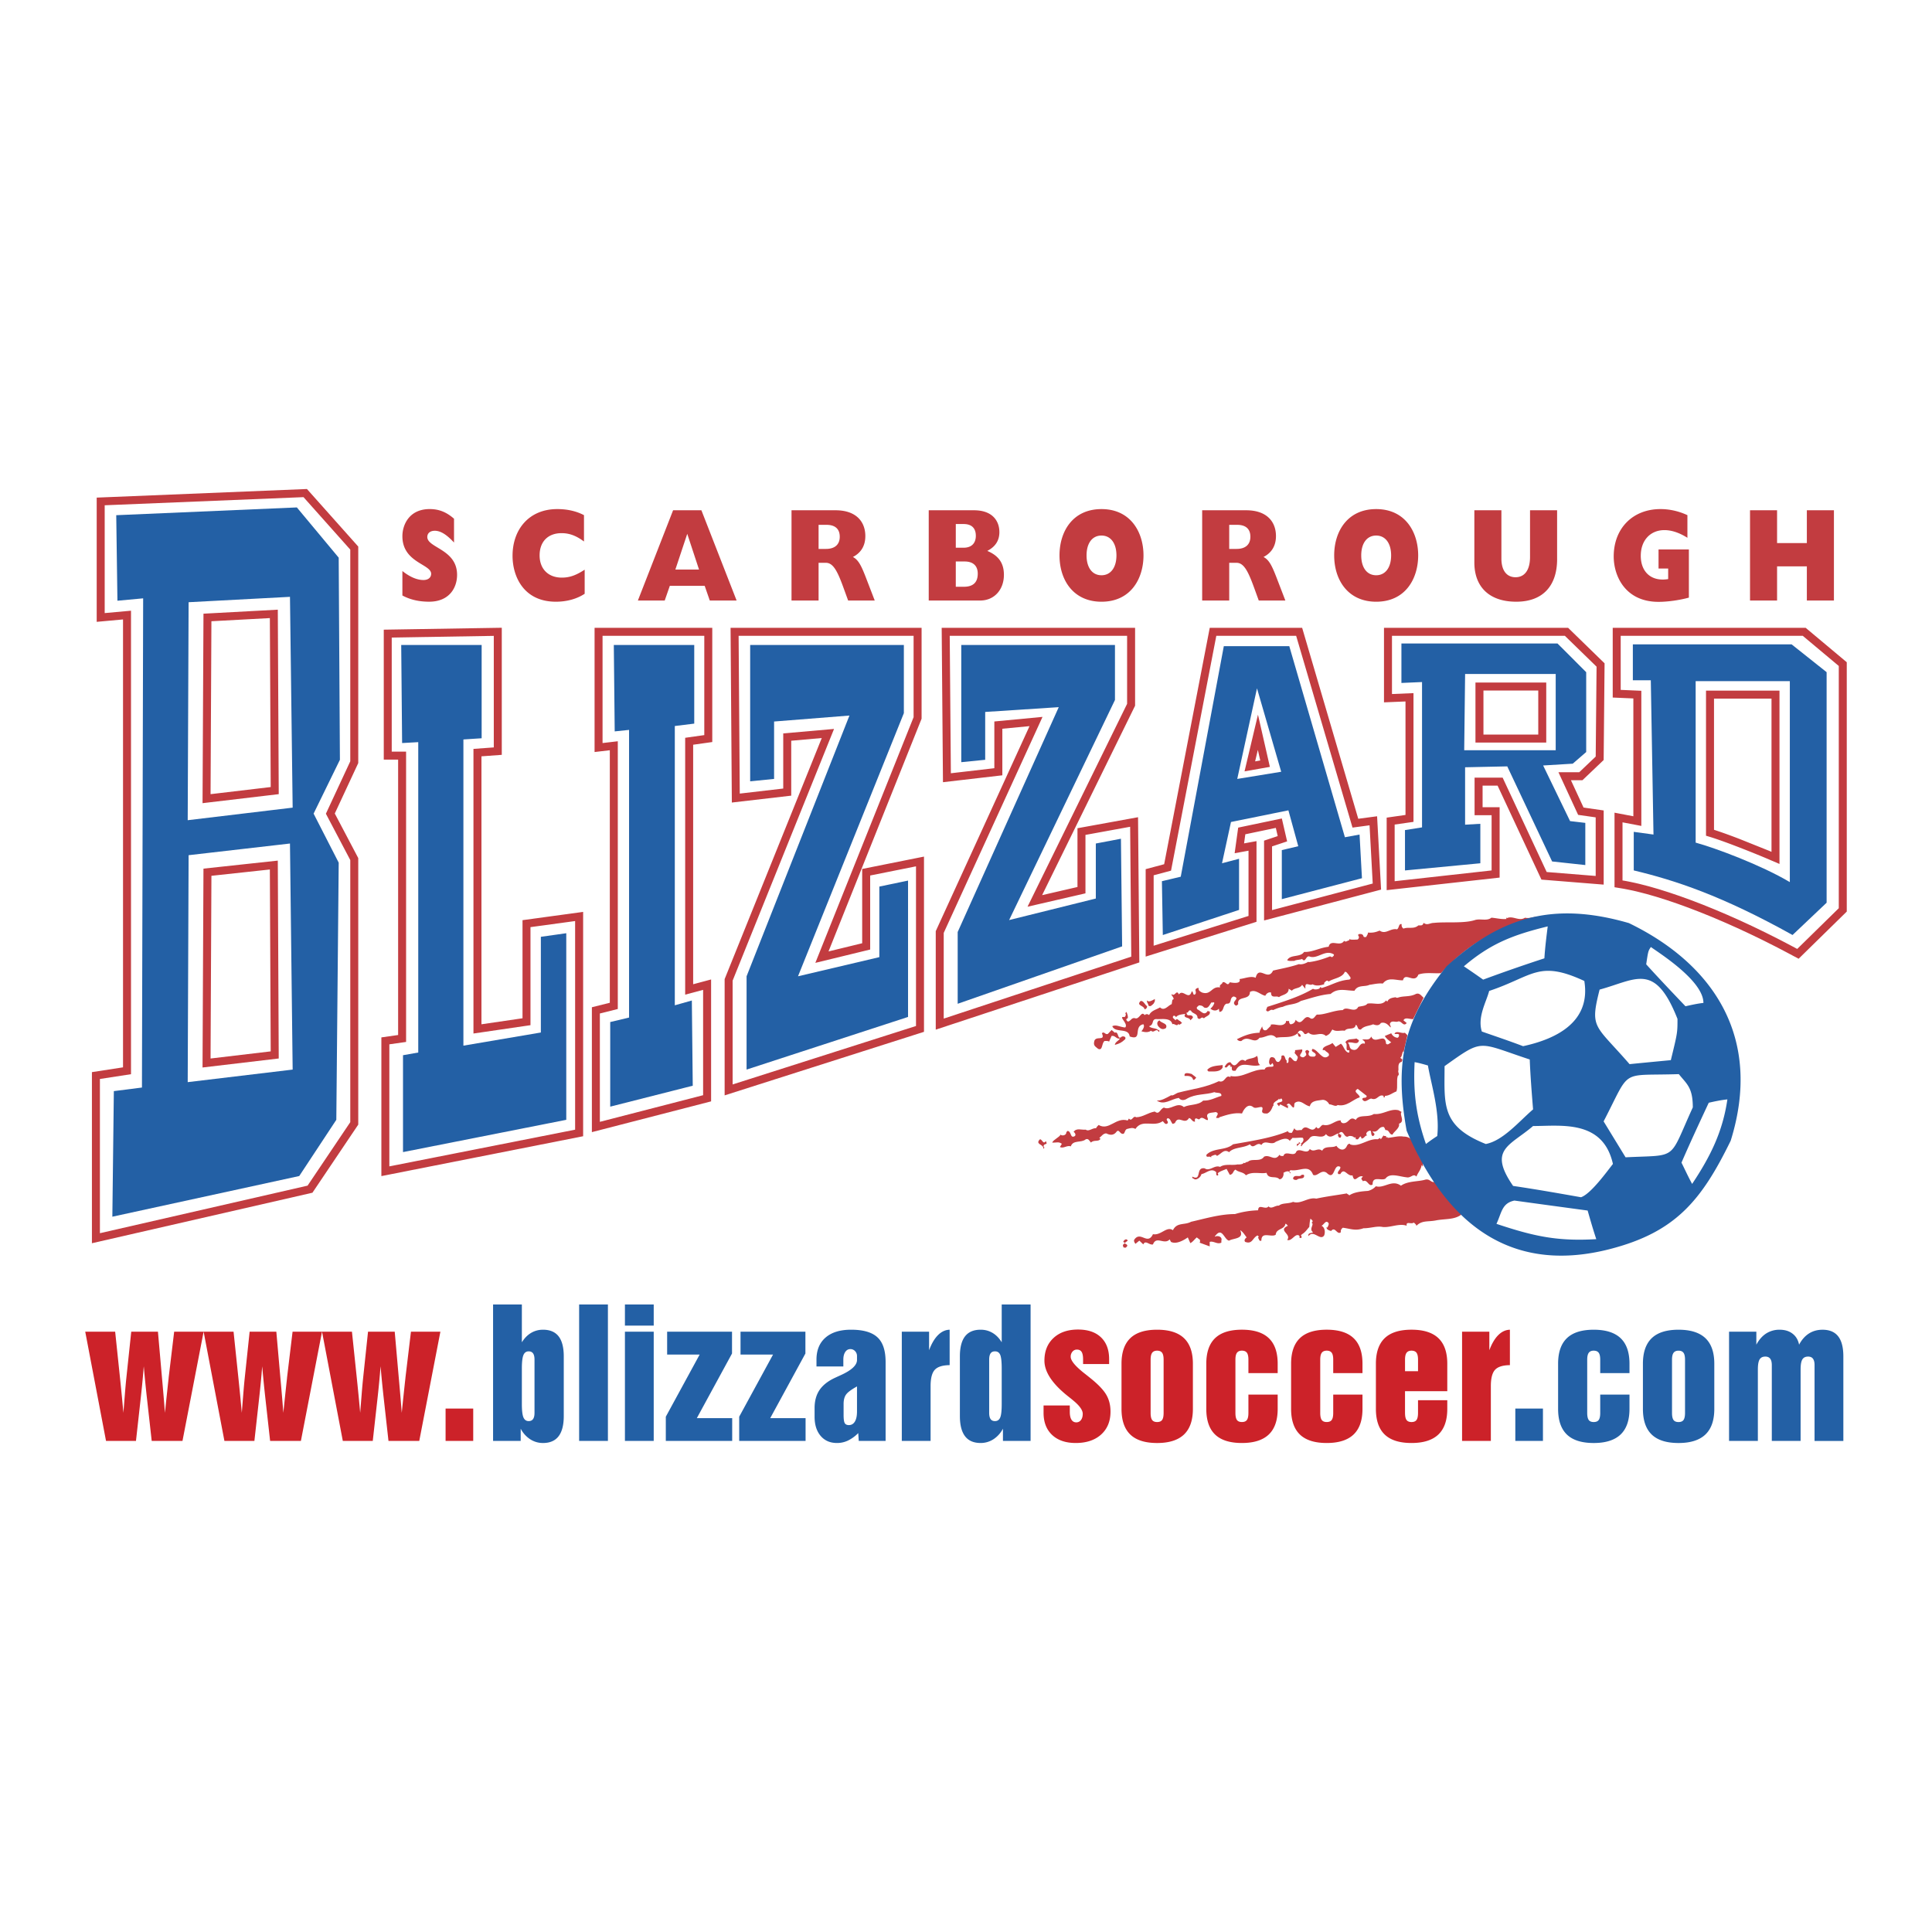 <svg xmlns="http://www.w3.org/2000/svg" width="2500" height="2500" viewBox="0 0 192.756 192.756"><g fill-rule="evenodd" clip-rule="evenodd"><path fill="#fff" d="M0 0h192.756v192.756H0V0z"/><path d="M11.598 51.401l18.019-.775 4.176 5.012.12 20.167-2.625 5.37 2.505 4.893-.238 25.656-3.699 5.608-18.646 4.058.149-12.53 2.804-.357.12-48.807-2.566.238-.119-8.533zm7.13 30.43l10.471-1.253-.268-21.032-10.113.537-.09 21.748zm0 26.134l10.471-1.253-.268-22.554-10.113 1.164-.09 22.643zM40.029 64.349h8.025v9.308l-1.82.119v30.549l7.727-1.312v-9.547l2.536-.358v18.616l-16.289 3.221v-9.666l1.521-.268V74.044l-1.61.09-.09-9.785zM69.116 108.322l-8.234 2.089v-8.442l1.88-.448V72.822l-1.432.149-.09-8.622h8.025v7.846l-1.939.239v27.864l1.7-.478.09 8.502zM74.844 77.953V64.349h15.334v6.802L79.617 97.404l8.115-1.91v-7.04l2.864-.597v13.604l-16.11 5.251v-9.308L84.749 71.39l-7.518.596v5.728l-2.387.239zM95.906 76.043V64.349h15.334v5.489l-10.56 21.957 8.65-2.148v-5.489l2.506-.477.119 10.739-16.407 5.728v-7.16l10.083-22.434-7.338.478v4.773l-2.387.238zM115.924 87.917l1.879-.447 4.297-23.001h6.533l5.549 19.063 1.461-.268.24 4.356-7.996 2.088v-4.893l1.641-.388-.984-3.58-5.729 1.164-.895 4.117 1.701-.447v5.101l-7.607 2.506-.09-5.371zm7.517-10.203l4.385-.716-2.416-8.323-1.969 9.039zM141.879 68.048l-2.059.09V64.2h15.572l2.863 2.864v7.966l-1.342 1.163-2.953.179 2.686 5.549 1.521.179v4.207l-3.312-.358-4.475-9.487-4.207.09v5.728l1.521-.089v3.938l-7.518.716v-4.027l1.701-.269V68.048h.002zm4.205 6.802h9.129v-7.607h-9.039l-.09 7.607zM164.701 67.869h-1.791v-3.58h15.842l3.49 2.774v23.001l-3.4 3.222c-7.07-3.938-11.725-5.46-15.842-6.444v-3.848l1.969.269-.268-15.394zm13.871 20.138V67.959h-9.396v16.109c1.969.537 6.533 2.238 9.396 3.939z" fill="#2360a5"/><path d="M153.881 91.613c-3.902.537-7.322 2.417-10.113 5.478-.682.054-1.576-.107-2.256.143-.377.967-1.324-.304-1.539.573-.717.018-1.469-.376-2.006.322-.482-.054-.984.089-1.342.125-.43.232-1.146-.036-1.486.591-.859 0-1.646-.322-2.381.322-1.055.09-1.932.412-2.971.698-.59.394-1.164.286-1.809.59-.285.036-.643.18-.967.322-.303-.161-.482.358-.697 0l.125-.322c1.557-.5 3.258-1.02 4.564-1.808.107.09.359.09.592 0 .16-.089.088-.286.25-.071 1.002-.269 1.629-.752 2.773-.842.305-.143-.018-.34-.07-.501-.125-.089-.18-.304-.377-.269-.25.609-1.162.645-1.611.967-.178-.215-.303 0-.447.125v.144c-.34.107-.77.215-1.162 0-.287.197-.699-.286-.717.251v.196l-.322-.394c-.215.394-.787.286-1.02.591l-.322-.197c.018.591-.68.591-.967.842-.268-.197-.805.179-.787-.466-.27-.071-.484.126-.574.322-.5-.089-.984-.698-1.539-.376.02.878-1.324.341-1.164 1.218-.088.071-.143.179-.268.125-.537-.394.555-.681-.18-.895-.482.125-.125.77-.715.716-.412.161-.232.806-.717.823l-.053-.322c-.232.269-.592.215-.842 0 .16-.125.322-.34.395-.573-.037-.035-.072-.071-.145-.071l-.053.071c0 .161.018-.071-.072-.071-.215.232-.322.716-.77.52-.125-.162-.305-.215-.52-.197-.053.107-.322.161-.125.394.412.197.68.698 1.039.126.018.089.125.071.178.071.125.411-.375.465-.572.698-.322-.27-.34.268-.645-.054.018-.448-.52-.395-.645-.716-.285-.126-.215.232-.447.196.035.52.447.054.645.448-.072.179-.125.179-.268.322-.055-.358-.789-.161-.502-.646-.25.054-.734.054-.912.323-.072-.055-.145-.18-.252-.126-.09.036-.07.126-.07.197l.268.251c.125-.287.305.053.447.07l.197.197-.268.18c-.037-.019-.055-.072-.127-.054-.125.25-.41-.126-.572 0-.16-.716-1.127-.466-1.611-.52-.5.018-.178.573-.715.716.232.251.697.161.895.376.072-.018.107.036.143.071 0 .055-.035.09-.07.126-.252-.466-.467.179-.771-.126-.32.215-.662.144-.965.055.178-.18.357-.52.195-.698-1.037.214-.035 1.683-1.359 1.217-.107-.913-1.432-.305-1.736-1.021.375-.196.77.09 1.289.125.357-.375-.787-1.163-.072-1.037.107-.072.143-.197.125-.323l-.053-.054.125-.143c.053.161.18.394.125.645-.053 0-.09.036-.125.071-.055.107.072.179.125.251.34-.036.357-.447.77-.322.395.107.609-.788.914-.322.143-.126.303-.126.447 0 .232-.466.715-.537 1.092-.77.43.411.787-.18 1.162-.322l.072-.447h.055c.178-.126-.055-.251-.055-.395h-.072v-.179c.305.358.484-.52.717.054.412-.591 1.002.662 1.289-.322.197.071.09.52.375.269.125-.286-.195-.43.197-.591h.125c-.088.251.197.376.322.447.914.305.949-.662 1.809-.501-.125-.305.215-.286.25-.52.34-.106.465.483.717 0 .322.072 1.162.18.967-.321.537-.054 1.127-.34 1.611-.126.32-1.307 1.217.394 1.734-.716.824-.197 1.684-.34 2.578-.645.34.072.699-.09.967-.25v.054c.752-.09 1.396-.287 2.131-.573.09-.018.143.107.25.054.072-.072.18-.144.143-.25-.877-.555-1.629.519-2.451.197-.357-.09-.377.698-.717.25-.16.089-.68.089-.77.197-.16-.018-.52.054-.717-.071.305-.608 1.309-.25 1.684-.824.824.037 1.521-.411 2.451-.519.197-.824 1.146.071 1.541-.591.178.179.34-.036.518-.054v-.125c.145.107.574.054.771.054.125.018.285-.25.125-.376v-.143c.125-.054.465-.09.52.196.053.125.178.054.268.072.055-.143.18-.268.18-.448.43.036.75-.018 1.162-.197.609.429 1.074-.269 1.736-.125.232-.143.145-.591.467-.519a.422.422 0 0 0 .178.447c.502-.197 1.021.089 1.486-.322.34 0 .412.036.52-.25.393.286.607 0 1.037 0 1.164-.125 2.936.072 4.045-.269.537-.197 1.236.125 1.684-.25.59.054 1.002.179 1.539.125h-.053v-.122h.053v.054c.572-.305 1.217.34 1.809-.054.696.143 1.073-.305 1.735.053zM142.031 99.543l-1.039 2.13c-.322.036-.805-.232-.967.126l.322.268c-.34.43-.52-.286-.895-.143-.197.09-.627-.161-.77.196-.055.161.125.233.053.394-.215-.25-.537-.59-.967-.447-.195.305-.5.233-.77.126-.393.179-.895.143-1.217.519-.393.071-.268-.394-.52-.465-.088.59-.805.196-1.092.59-.41-.071-.84.144-1.234-.125-.268.376-.197.43-.645.645-.572-.501-1.145.179-1.736-.322-.125.018-.215.179-.375.125-.037.054-.27-.536-.592-.268l-.125.143c.18.09.305.161.322.376-.25.09-.25-.09-.322-.322-.627.537-1.414.304-2.129.447-.557-.572-1.021 0-1.666 0-.537.716-1.109-.322-1.809.322a.426.426 0 0 1-.447-.179c.771-.376 1.344-.608 2.256-.645 0-.251.197-.43.25-.645.055.215.107.502.449.376l.447-.447-.055-.071c.377-.18 1.182.322 1.539-.251v-.126h.322a.33.33 0 0 0 .127.323c.303-.019.465-.197.518-.448.717.788.787-.698 1.486-.143.322.161.465-.287.645-.376.77.035 1.664-.43 2.578-.448.357-.465 1.199.358 1.539-.322.305-.089.732-.071.912-.321.627-.126 1.414.269 1.861-.322l.127.125c.143-.357.518-.394.84-.447.035.071.125.054.197.054.555-.215 1.199-.054 1.809-.376.361-.146.541.177.773.374z" fill="#c23c40"/><path d="M115.217 99.668c.018.322 0 .215-.125.466-.145.125-.322.376-.52.179.018-.179-.197-.286-.125-.501.16.232.555-.019.77-.144zM114.447 100.384c0 .197-.09.269-.25.322-.055-.411-.877-.358-.395-.841.305-.036.43.411.645.519zM116.326 102.568c-.232.16-.465.125-.645-.055-.268-.214-.322-.572 0-.715.145.287.878.287.645.77zM111.225 103.033c.43-.197.215.842.717.376.16-.036.43.018.322.269-.359.34-.574.447-1.039.572.055-.322.359-.375.52-.644-.357.107-.465-.322-.842-.251l-.25.572c-.125-.107-.305-.053-.447-.071-.322.232-.162 1.003-.645.788-.27-.232-.484-.305-.395-.717.107-.68 1.164.036.77-.841.234-.232.322.179.592.071l.375-.394.322.27zM140.42 103.284l-.395 1.736c.018-.054-.018-.09-.053-.126-.09.215-.09.537-.27.645.197.161.27.125.145.395-.395.089-.322.5-.322.822-.107.251.178.412-.072.592-.143.536.018 1.056-.125 1.539-.395.143-.717.447-1.164.447v.143h-.125v-.143c-.52-.215-.609.519-1.234.269-.27.018-.645.537-.896.054.072-.251.43 0 .449-.322l-.896-.698c-.572.305.215.52.197.841-.68.215-1.289.967-2.201.771-.215.215-.537-.071-.842-.071-.107-.233-.357-.448-.645-.448-.482.09-1.145.036-1.289.645-.518-.071-.859-.681-1.414-.394-.232.107-.07.376-.197.52-.215.018-.41-.681-.697-.251.035.071.125.054.197.054-.125.054-.055.179-.072.269l-.77-.394-.125.196-.197-.251c.072-.215.77-.089.447-.519-.088-.036-.125.071-.197.125.02-.071-.035-.089-.053-.125-.072.232-.717.304-.52.77l-.072-.071c-.105.305-.25.645-.572.787-.215 0-.555.036-.52-.269.252-.77-.59-.071-.895-.376-.537-.411-.949.251-1.109.645-.77-.107-1.486.126-2.256.376-.018.126-.197.054-.322.071-.018-.179.395-.482-.053-.59-.305.09-.932 0-.842.465.035.09.072.18.072.322-.215.107-.555-.465-.842-.071-.16.054-.232-.126-.395-.071-.107.071-.053.214-.053.321-.305 0-.322-.304-.59-.376-.449.771-1.074-.375-1.416.52-.088-.018-.143.107-.25.054-.143-.197-.25-.645-.52-.519-.178.16.234.321 0 .519-.232.107-.303-.161-.447-.251-.912.645-2.021-.268-2.721.77-.285-.16-.52-.071-.822 0-.322.09-.162.663-.592.448-.143-.09-.268-.394-.447-.197-.25.358-.59.43-1.037.197-.305-.019-.484.286-.699.447.035.036.053.09.125.071-.197.376-.645.072-.967.395-.125-.144-.25-.447-.518-.322-.43.375-1.271.035-1.486.697-.412-.125-.717.251-1.092.072l.197-.322c-.322-.251-.574-.09-.967-.125.143-.305.68-.502.842-.788.125.144.59.09.572-.251l.125-.125c.412.054.232.788.717.52.195-.144-.09-.466-.127-.395.27-.465.807-.196 1.219-.25.303.232.645-.18 1.037-.144.035-.125.162-.215.25-.322 1.039.609 1.719-.806 2.9-.447l.125-.196c.305.375.412-.358.717-.126.697-.018 1.145-.447 1.861-.572.465.376.502-.251.912-.394.645.321 1.326-.627 1.988-.055.625-.304 1.414-.143 1.932-.645.699.036 1.219-.304 1.809-.465.055-.412-.465-.251-.697-.376-.877.286-1.844.144-2.721.645-.287.196-.627.215-.824-.071-.805.125-1.449.77-2.201.268.465.019.912-.25 1.414-.519l-.055-.071c.162.232.52-.126.77-.197 1.434-.376 2.668-.483 4.064-1.146.645.232.645-.734 1.162-.394v-.125c1.254.25 2.148-.717 3.402-.646.197-.572 1.199.054.787-.644l-.197.196c-.215-.143-.143-.465-.07-.644.088-.215.34-.144.447-.072.143.125.143.483.465.395.18-.18.268-.305.25-.592.412-.232.322.412.52.448.018.089-.053.215.053.269.287-.072-.018-.466.27-.591.232.071.34.483.645.394.053-.144.178-.269.125-.447l-.322-.394c.107-.036.055-.18.072-.251l.697-.071c.143.322-.52.608 0 .77.18.071.27-.09.395-.179.107-.215-.252-.395.053-.52.125-.054.18.054.27.125-.037.09-.09.197-.072.322.107.251.377.197.592.197l.125-.125c.053-.34-.592-.305-.322-.645.59.089.984 1.253 1.609.697.162-.286-.268-.375-.393-.572h-.197c-.053-.43.717-.465.967-.716l.322.394.52-.322c.303.215.34.788.77.896.125-.036.053-.18.07-.251-.518.144-.07-.591-.393-.77.197-.43.734-.269 1.109-.394.072.089.18.089.25.196-.107.447-.518.197-.84.197-.072.018-.215-.054-.252.054.215.179.072.501.377.645.752.286.662-.771 1.289-.573.088-.197-.125-.34-.252-.394.232-.125.699.161.896-.322.375.877 1.395-.466 1.484.716.197.197.359-.09.52-.125-.232-.197-.502-.376-.645-.645l.645-.269c.107.251.375.447.645.447.107-.071.143-.179.125-.322-.107-.107-.305-.035-.447-.054.143-.411.717 0 1.037-.125l.252.25z" fill="#c23c40"/><path d="M137.395 104.125c-.053.376-.412.376-.59.573h-.18c-.162-.412.215-.502.447-.698a.333.333 0 0 1 .323.125zM125.725 106.255c-.932.305-1.898-.537-2.453.573-.18 0-.357.054-.375-.197v-.197h-.197c.035-.018.07-.053.07-.125-.285-.196-.303.394-.59.125.107-.16.268-.482.59-.447.627.932.77-.662 1.469-.125.215-.305.842-.197 1.164-.52.195.269-.02.663.322.913zM121.982 106.506c-.268.501-.984.376-1.414.394l-.125-.144c.34-.465 1.199-.429 1.539-.501v.251zM119.352 107.544c-.125.054-.16.251-.322.179-.09-.429-.572-.375-.842-.375-.09-.448.52-.233.717-.197.142.143.322.214.447.393zM136.805 108.887c-.359.286-.609-.269-.896-.447.232-.107.412.321.717.25l.179.197zM123.861 108.689c0 .645-.877.269-1.234.591-.107-.071-.035-.215-.053-.322.375-.179.822-.466 1.287-.269zM133.135 109.012c.287.357.555-.501.715.071l-.447.394c-.088-.357-.625-.465-.842-.268v.071h-.195c-.018-.125 0-.466.25-.52.142.001.464-.017.519.252zM126.691 108.833c.16.304-.234.322-.449.376-.107-.072-.447.035-.322-.251.215.054.449-.232.771-.125zM139.848 110.945c-.287.215.393.948-.27 1.163.107.447-.52.788-.645 1.092-.375 0-.285-.483-.697-.447-.072-.107-.072-.233-.197-.322-.555-.019-.502.591-1.092.447.018.161.305.215.125.395-.035.035-.072.089-.125.071-.287-.179.035-.734-.465-.466-.162.107-.252.322-.055.395-.287.018-.287.304-.59.321-.107-.537-.27.18-.447.072h-.127c0-.072.02-.161-.07-.197-.055-.018-.09.036-.125.054.107-.144-.467-.269-.574-.125-.447.125-.43-.788-.912-.322.072.054.107.161.197.125.018-.161.125.466-.197.269-.107-.179-.143-.25 0-.394-.43.054-.824.645-1.289.071-.412.591-1.182-.107-1.611.376-.25.358-.68.501-.822.841-.215-.054.143-.215-.145-.322l-.322.322v-.25c.072 0 .162.018.197-.072v-.125l.197.197c.18-.144.357-.376.197-.591-.287-.054-.609.036-1.039 0-.07.126-.232.197-.25.322-.305-.483-1.002-.09-1.414.071-.447.412-1.074-.268-1.432.322-.467-.394-.752.501-1.146-.071-.645.394-1.611.269-2.076.787-.5-.357-.752.144-1.217.376-.107-.232-.357-.035-.52 0-.072.036-.053.125-.053.197-.072-.305-.537.09-.467-.322.734-.716 1.898-.394 2.65-1.038 1.682-.305 3.938-.626 5.549-1.343l-.072.054c.072.161.232.144.395.144l.25-.466c.143.358.465.144.717.197.52-.788.947.466 1.467-.322.287.447.43-.251.717-.197.697.161 1.164-.483 1.736-.447-.055.144.107.251.197.269.625.071.662-.787 1.287-.322.322-.591 1.199-.197 1.809-.591.932.09 1.611-.572 2.453-.376l.323.178z" fill="#c23c40"/><path d="M138.289 113.344v.125h.197l-.07.054c.428 0 1.09-.232 1.609-.125 1.307-.036 1.146 1.683 1.881 2.452h.053v.519h-.053c.018-.071-.037-.106-.072-.125-.072.483-.34.698-.52 1.146-.305-.357-.537.161-.967.072-.734-.072-1.682-.483-2.111.125-.412.269-1.307-.322-1.289.59-.412.287-.502-.572-.967-.321-.053-.126-.18-.18-.143-.322l.143-.144c-.502-.232-.824.787-1.039-.125-.535.125-.822-.842-1.217-.125h-.197c-.195-.251.252-.412.197-.717-.715-.411-.5 1.45-1.359.591-.555-.394-.932.43-1.361.197-.412-1.11-1.324-.305-2.254-.466l-.127.144c.037.018.072.071.127.054.018.071-.02.107-.055.125-.055-.34-.447-.179-.645-.054.055.215-.072.627-.395.645-.357-.411-1.109.054-1.287-.645-.627.126-1.434-.179-2.059.251-.27-.358-.734-.286-1.039-.573-.268.126-.197.466-.572.52l-.322-.591c-.305.144-.645.215-.895.447.07.036.053.144.053.197-.268.089-.16-.269-.197-.322-.5-.466-.984.125-1.467.197a.756.756 0 0 1-.52.519c-.16.054-.268-.089-.395-.125v-.144c.984.501.287-.984 1.236-.823.5.34.984-.376 1.539-.144.465-.34 1.252-.125 1.736-.25.16.018.717 0 .59-.251.055.305.27-.054.447 0 .359-.394 1.236.054 1.611-.519.592-.269 1.057.537 1.539-.197.09.161.252.125.395.125.197-.626 1.092.18 1.289-.447.357-.412 1.057.376 1.342-.251.43.412.787-.196 1.236.18.25-.555 1.055-.233 1.414-.502.16.269.59.556.895.251.18-.143.16-.465.465-.447v.054c.895.34 1.809-.608 2.756-.501l.27-.144c-.018.071.035.107.053.144l.27-.394c.036.105.181.051.251.07zM104.334 113.845c-.055-.071.125.144.072.269-.145.054-.342.09-.27.322l.072.054-.127.143c.127-.483-.877-.429-.32-.966.216-.001.341.571.573.178z" fill="#c23c40"/><path d="M140.992 116.69v.197c-.305-.251-.375.179-.697.054.018-.286.43-.501.645-.573l.052.322zM130.109 117.264c.055.447-.52.215-.717.447-.16.036-.41-.018-.375-.179.16-.412.645-.019.842-.322.071.018.196-.054.25.054zM143.193 117.908l2.453 2.577c-.322.305.322.376.125.716-.715.52-1.629.376-2.578.573-.715.125-1.217 0-1.734.394l-.145.125c-.053-.179-.125-.179-.25-.321-.27.214-.807-.18-.717.321-.734-.268-1.629.197-2.381.126-.625-.126-1.182.125-1.932.125-.807.286-1.254.054-2.059-.054-.145.107-.234.251-.197.447-.377.322-.572-.626-.967-.125-.197-.036-.52-.161-.447-.394l.07.071c.037-.144.162-.269.125-.447-.285-.394-.465.161-.715.25.34.161.395.645.268.967-.393.591-1.072-.627-1.557.071-.107-.357.305-.269.447-.394-.465-.322.215-.823-.178-.966.053.018.088-.036.125-.072.053-.161-.125-.196-.197-.322-.09.269-.09.556-.125.842-.197.196-.377.519-.717.716l-.125.125c.107.054.055.179.072.251h-.197c-.018-.072.035-.197-.072-.251-.393-.215-.715.627-1.164.447.467-.608-.984-.931.072-1.414-.09-.071-.143-.196-.25-.196-.09.608-.912.447-.967 1.092-.447.304-1.432-.376-1.432.591-.232.089-.215-.144-.322-.269-.018-.054.035-.09.07-.126l-.125-.125c-.518.232-.5.913-1.234.645-.143-.144-.018-.34.143-.447-.195-.251-.393-.591-.645-.716.412.895-.662.77-1.109 1.038-.482-.09-.68-1.36-1.342-.52-.035.036-.09.071-.072.125.27-.143.77-.018.645.395v.197c-.412.215-.77-.197-1.164-.072v.447l-1.02-.375c.107-.055.035-.18.055-.27l-.324-.25c-.25.215-.393.447-.643.572l-.252-.572c-.482.34-1.182.698-1.682.447l-.125-.251c-.537.591-1.326-.394-1.666.502-.357.106-.752-.483-.967 0l-.393-.376-.395.322c-.035-.072-.178-.233-.125-.395.627-.966 1.324.592 1.879-.572.789.161 1.379-.842 1.988-.394.41-.823 1.162-.483 1.807-.842 1.432-.322 2.9-.77 4.387-.77a8.886 8.886 0 0 1 2.309-.376c.018-.716.734.018 1.037-.394.287.322.645-.107 1.039-.071.322-.287.912-.162 1.414-.376.77.269 1.504-.502 2.309-.322 1.074-.233 2.023-.341 3.043-.52.072.09.18.09.25.197.484-.34 1.289-.412 1.863-.447.303-.072.607-.251.787-.466.822.251 1.611-.716 2.506-.054.68-.483 1.684-.394 2.381-.591.539-.157.575.344 1.039.201zM112.514 123.779l-.322.25c.09.09.197.09.27.197.035.107-.072.179-.145.251-.09 0-.268.018-.25-.126-.18-.269.395-.25 0-.447.052-.178.322-.393.447-.125zM40.146 56.97c.746.594 1.457.898 2.102.898.497 0 .768-.264.768-.621 0-.977-2.869-1.109-2.869-3.75 0-1.136.678-2.707 2.722-2.707.915 0 1.661.29 2.429.963v2.377c-.746-.806-1.345-1.175-1.921-1.175-.451 0-.745.238-.745.621 0 1.096 2.971 1.215 2.971 3.776 0 1.293-.779 2.68-2.79 2.68-.994 0-1.887-.198-2.666-.62V56.97h-.001zM58.332 59.241c-.802.528-1.807.792-2.869.792-3.219 0-4.326-2.521-4.326-4.581 0-2.627 1.638-4.661 4.461-4.661 1.017 0 1.921.211 2.666.607v2.627c-.779-.581-1.457-.832-2.236-.832-1.355 0-2.191.845-2.191 2.218 0 1.347.858 2.218 2.214 2.218.779 0 1.412-.225 2.282-.792v2.404h-.001zM67.155 50.91h2.824l3.513 9.004h-2.677l-.508-1.465h-3.479l-.509 1.465h-2.677l3.513-9.004zm2.587 5.915l-1.175-3.565-1.186 3.565h2.361zM78.97 50.91h4.394c2.079 0 2.971 1.162 2.971 2.575 0 .951-.417 1.664-1.242 2.086.553.277.847.898 1.265 1.967l.915 2.376h-2.654l-.485-1.333c-.565-1.545-.994-2.429-1.729-2.429h-.735v3.763h-2.7V50.91zm3.434 3.856c.87 0 1.378-.423 1.378-1.215s-.475-1.188-1.322-1.188h-.79v2.403h.734zM92.66 50.91h4.508c1.92 0 2.541 1.136 2.541 2.179 0 .845-.406 1.465-1.209 1.875 1.141.476 1.66 1.228 1.66 2.39 0 1.465-.949 2.561-2.371 2.561H92.66V50.91zm3.479 3.736c.88 0 1.22-.541 1.22-1.188 0-.687-.34-1.175-1.22-1.175h-.779v2.363h.779zm.034 3.895c.903 0 1.378-.422 1.378-1.307 0-.752-.43-1.214-1.31-1.214h-.881v2.521h.813zM109.896 50.792c2.902 0 4.191 2.297 4.191 4.621 0 2.297-1.254 4.621-4.191 4.621-2.777 0-4.189-2.125-4.189-4.621 0-2.391 1.32-4.621 4.189-4.621zm0 6.601c.916 0 1.492-.766 1.492-1.98 0-1.215-.576-1.981-1.492-1.981-.926 0-1.49.766-1.49 1.981 0 1.214.565 1.98 1.49 1.98zM119.939 50.91h4.393c2.078 0 2.971 1.162 2.971 2.575 0 .951-.418 1.664-1.242 2.086.555.277.848.898 1.266 1.967l.914 2.376h-2.654l-.484-1.333c-.566-1.545-.994-2.429-1.729-2.429h-.734v3.763h-2.699V50.91h-.002zm3.434 3.856c.869 0 1.377-.423 1.377-1.215s-.475-1.188-1.32-1.188h-.791v2.403h.734zM137.303 50.792c2.902 0 4.189 2.297 4.189 4.621 0 2.297-1.254 4.621-4.189 4.621-2.779 0-4.191-2.125-4.191-4.621-.001-2.391 1.322-4.621 4.191-4.621zm0 6.601c.914 0 1.49-.766 1.49-1.98 0-1.215-.576-1.981-1.49-1.981-.926 0-1.492.766-1.492 1.981 0 1.214.566 1.98 1.492 1.98zM155.354 55.782c0 2.641-1.402 4.251-4.078 4.251-2.678 0-4.18-1.465-4.18-3.921V50.91h2.699v4.806c0 1.268.576 1.875 1.412 1.875.824 0 1.445-.607 1.445-2.033V50.91h2.701v4.872h.001zM168.5 59.624c-.902.251-2.1.423-3.027.423-3.309 0-4.473-2.562-4.473-4.529 0-2.799 1.898-4.727 4.666-4.727.914 0 1.84.211 2.688.607v2.258c-.791-.501-1.57-.766-2.293-.766-1.412 0-2.361 1.03-2.361 2.562 0 1.624 1.062 2.601 2.734 2.323V56.72h-.961v-1.901h3.027v4.805zM174.6 50.91h2.699v3.275h2.971V50.91h2.701v9.005h-2.701v-3.407h-2.971v3.407H174.6V50.91z" fill="#c23c40"/><path d="M10.578 143.761l-2.074-10.897h2.986l.499 4.765c.068.646.127 1.259.184 1.833.054.575.102 1.074.139 1.496.051-.648.099-1.264.147-1.845.045-.58.09-1.093.136-1.535l.499-4.714h2.663l.408 4.641c.005.048.042.453.107 1.215.068.762.127 1.507.184 2.238.122-1.19.241-2.312.357-3.363.009-.082.014-.135.014-.158l.549-4.572h2.938l-2.108 10.897h-3.07l-.465-4.167a132.669 132.669 0 0 1-.326-3.277c-.017.182-.037.445-.065.787a101.171 101.171 0 0 1-.241 2.408l-.473 4.249h-2.988v-.001zm11.812 0l-2.074-10.897h2.986l.499 4.765c.068.646.127 1.259.184 1.833.054.575.102 1.074.139 1.496.051-.648.099-1.264.147-1.845.045-.58.09-1.093.136-1.535l.499-4.714h2.663l.408 4.641a226.313 226.313 0 0 1 .292 3.453c.122-1.19.241-2.312.357-3.363.008-.082.014-.135.014-.158l.55-4.572h2.938l-2.107 10.897H26.95l-.464-4.167a135.727 135.727 0 0 1-.326-3.277c-.017.182-.037.445-.065.787a96.05 96.05 0 0 1-.241 2.408l-.473 4.249H22.39v-.001zm11.812 0l-2.073-10.897h2.985l.499 4.765c.068.646.127 1.259.184 1.833.054.575.102 1.074.139 1.496.051-.648.099-1.264.147-1.845.045-.58.091-1.093.136-1.535l.499-4.714h2.663l.408 4.641c.006.048.042.453.108 1.215.068.762.127 1.507.184 2.238.122-1.19.24-2.312.356-3.363.009-.082.015-.135.015-.158l.548-4.574h2.937L41.83 143.76h-3.071l-.464-4.167a120.895 120.895 0 0 1-.325-3.277c-.017.182-.037.445-.065.787a102.491 102.491 0 0 1-.24 2.408l-.474 4.249h-2.989v.001zm10.254 0v-3.229h2.757v3.229h-2.757z" fill="#cc2229"/><path d="M49.194 143.761v-13.61h2.872v3.77c.255-.41.561-.723.918-.935s.754-.32 1.19-.32c.697 0 1.215.221 1.558.66.342.439.515 1.107.515 2.006v5.945c0 .898-.173 1.569-.518 2.02-.346.448-.864.672-1.555.672-.465 0-.89-.125-1.278-.374a2.79 2.79 0 0 1-.946-1.054v1.221h-2.756v-.001zm2.872-3.686c0 .651.054 1.1.159 1.343.105.244.278.365.521.365.193 0 .34-.067.437-.203.097-.137.145-.343.145-.627v-5.299c0-.284-.048-.49-.145-.627-.097-.136-.244-.203-.437-.203-.243 0-.416.121-.521.365-.104.243-.159.693-.159 1.351v3.535zm5.714 3.686v-13.61h2.872v13.61H57.78zm4.569-11.503v-2.107h2.873v2.107h-2.873zm0 11.503v-10.897h2.873v10.897h-2.873zm4.079 0v-2.416l3.376-6.198h-3.243v-2.283h6.473v2.176l-3.51 6.447h3.527v2.274h-6.623zm7.322 0v-2.416l3.376-6.198h-3.243v-2.283h6.473v2.176l-3.51 6.447h3.527v2.274H73.75zm11.753-5.436c-.553.303-.915.571-1.085.802-.167.229-.252.543-.252.948v1.105c0 .407.04.677.116.807.077.13.212.195.408.195.26 0 .458-.116.601-.351.142-.235.212-.572.212-1.009v-2.497zm.124 4.654a3.75 3.75 0 0 1-1.028.748 2.532 2.532 0 0 1-1.096.241c-.686 0-1.229-.238-1.631-.712-.399-.473-.601-1.109-.601-1.911v-.861c0-.714.164-1.314.49-1.799.326-.481.835-.89 1.533-1.215.127-.06.309-.142.541-.249 1.113-.496 1.668-1.009 1.668-1.533v-.391a.693.693 0 0 0-.19-.493.626.626 0 0 0-.476-.204c-.209 0-.376.094-.504.283-.127.188-.193.445-.193.771v.68h-2.68v-.68c0-.946.3-1.68.904-2.204.603-.524 1.453-.785 2.549-.785 1.207 0 2.082.252 2.626.757.547.501.818 1.325.818 2.473v7.866h-2.68l-.05-.782zm4.346.782v-10.897h2.722v1.85c.244-.657.541-1.161.89-1.51.348-.348.736-.526 1.161-.538v3.535c-.702.006-1.195.159-1.479.462-.28.301-.422.844-.422 1.629v5.47h-2.872v-.001zm9.968-3.686v-3.535c0-.68-.051-1.136-.15-1.368s-.271-.348-.521-.348c-.199 0-.346.067-.439.203-.094.137-.141.343-.141.627v5.299c0 .284.047.49.141.627.094.136.24.203.439.203.244 0 .416-.116.518-.351.103-.235.153-.688.153-1.357zm2.881 3.686h-2.758v-1.221a2.8 2.8 0 0 1-.947 1.054 2.334 2.334 0 0 1-1.275.374c-.697 0-1.215-.224-1.558-.672-.343-.45-.516-1.121-.516-2.02v-5.945c0-.898.173-1.566.516-2.006s.861-.66 1.558-.66c.436 0 .832.108 1.189.32s.66.524.91.935v-3.77h2.881v13.611z" fill="#2360a5"/><path d="M104.119 140.223h2.615v.632c0 .343.055.604.164.784.111.179.271.27.482.27a.56.56 0 0 0 .467-.232c.119-.155.178-.362.178-.623 0-.365-.318-.811-.959-1.337l-.107-.091-.508-.405c-1.498-1.212-2.248-2.368-2.248-3.47 0-.943.303-1.699.908-2.261.605-.561 1.42-.841 2.441-.841.986 0 1.752.258 2.291.776.543.519.814 1.243.814 2.178v.49h-2.598v-.473c0-.338-.049-.584-.145-.739-.098-.156-.252-.232-.471-.232a.56.56 0 0 0-.441.203.75.75 0 0 0-.178.511c0 .388.453.938 1.359 1.651.283.221.5.396.654.521.752.608 1.268 1.152 1.543 1.631.277.479.416 1.037.416 1.671 0 .958-.311 1.72-.934 2.284-.621.562-1.469.847-2.533.847-1.002 0-1.787-.267-2.357-.802-.568-.533-.855-1.271-.855-2.213v-.73h.002zm11.975.751v-5.323c0-.319-.051-.549-.152-.688-.105-.139-.27-.207-.496-.207s-.391.07-.496.213c-.102.141-.152.367-.152.682v5.323c0 .325.051.558.15.696.098.139.266.207.498.207s.398-.068.498-.207.15-.371.15-.696zm-4.201-4.915c0-1.139.295-1.988.881-2.552.586-.562 1.477-.842 2.672-.842s2.088.28 2.68.842c.592.563.889 1.413.889 2.552v4.507c0 1.139-.297 1.991-.889 2.556-.592.562-1.484.847-2.68.847s-2.086-.28-2.672-.842c-.586-.563-.881-1.416-.881-2.561v-4.507zm12.662-.409c0-.319-.051-.549-.152-.688-.105-.139-.27-.207-.496-.207s-.391.07-.496.213c-.102.141-.152.367-.152.682v5.323c0 .325.051.558.15.696.098.139.266.207.498.207s.398-.068.498-.207.15-.371.15-.696v-1.836h2.92v1.428c0 1.139-.297 1.991-.889 2.556-.592.562-1.484.847-2.68.847s-2.084-.28-2.672-.842c-.586-.563-.881-1.416-.881-2.561v-4.507c0-1.139.295-1.991.881-2.552.588-.562 1.477-.842 2.672-.842s2.088.28 2.68.842c.592.561.889 1.413.889 2.552v.938h-2.92v-1.346zm8.461 0c0-.319-.051-.549-.152-.688-.105-.139-.27-.207-.496-.207s-.391.07-.496.213c-.102.141-.152.367-.152.682v5.323c0 .325.051.558.15.696.098.139.266.207.498.207s.398-.068.498-.207.15-.371.15-.696v-1.836h2.92v1.428c0 1.139-.297 1.991-.889 2.556-.592.562-1.484.847-2.68.847s-2.084-.28-2.672-.842c-.586-.563-.881-1.416-.881-2.561v-4.507c0-1.139.295-1.991.881-2.552.588-.562 1.477-.842 2.672-.842s2.088.28 2.68.842c.592.561.889 1.413.889 2.552v.938h-2.92v-1.346zm7.164.004v1.152h1.297v-1.152c0-.323-.051-.553-.152-.691-.105-.139-.27-.207-.496-.207s-.391.07-.496.213c-.103.14-.153.367-.153.685zm0 5.317c0 .328.051.561.15.699s.266.207.498.207.4-.068.498-.207c.1-.139.15-.371.15-.699v-1.27h2.92v.864c0 1.139-.297 1.991-.889 2.556-.592.562-1.484.847-2.68.847s-2.084-.28-2.672-.842c-.586-.563-.881-1.416-.881-2.561v-4.507c0-1.139.295-1.988.881-2.552.588-.562 1.477-.842 2.672-.842s2.088.28 2.68.842c.592.563.889 1.413.889 2.552v2.739h-4.217v2.174h.001zm5.691 2.79v-10.897h2.721v1.85c.244-.657.541-1.161.891-1.51.348-.348.736-.526 1.16-.538v3.535c-.701.006-1.195.159-1.479.462-.279.301-.422.844-.422 1.629v5.47h-2.871v-.001z" fill="#cc2229"/><path d="M151.184 143.761v-3.229h2.756v3.229h-2.756zm8.47-8.11c0-.32-.051-.55-.154-.688s-.268-.207-.496-.207c-.225 0-.391.07-.494.213-.102.141-.154.368-.154.683v5.322c0 .325.053.558.15.697.1.139.268.206.498.206.232 0 .4-.067.5-.206.1-.14.15-.372.15-.697v-1.836h2.92v1.428c0 1.139-.297 1.991-.889 2.556-.594.563-1.486.847-2.682.847-1.193 0-2.084-.28-2.67-.841-.586-.564-.881-1.417-.881-2.562v-4.507c0-1.139.295-1.991.881-2.552s1.477-.841 2.67-.841c1.195 0 2.088.28 2.682.841.592.561.889 1.413.889 2.552v.938h-2.92v-1.346zm8.461 5.323v-5.322c0-.32-.051-.55-.154-.688s-.268-.207-.494-.207-.393.07-.496.213c-.104.141-.154.368-.154.683v5.322c0 .325.051.558.15.697.1.139.268.206.5.206s.398-.067.498-.206c.099-.141.15-.373.15-.698zm-4.201-4.915c0-1.139.295-1.988.881-2.552.586-.561 1.477-.841 2.672-.841s2.086.28 2.68.841c.592.563.889 1.413.889 2.552v4.507c0 1.139-.297 1.991-.889 2.556-.594.563-1.484.847-2.68.847s-2.086-.28-2.672-.841c-.586-.564-.881-1.417-.881-2.562v-4.507zm8.594 7.702v-10.897h2.723v1.295c.266-.498.594-.869.982-1.119a2.445 2.445 0 0 1 1.344-.373c.518 0 .947.13 1.287.394.342.263.559.628.652 1.099.26-.493.59-.864.982-1.116.396-.252.85-.376 1.359-.376.697 0 1.217.221 1.559.659.344.439.516 1.108.516 2.003v8.433h-2.873v-7.56c0-.289-.053-.502-.158-.644-.104-.142-.266-.212-.486-.212-.266 0-.457.093-.572.283-.117.187-.176.523-.176 1.011v7.121h-2.873v-7.56c0-.289-.053-.502-.16-.644-.109-.142-.27-.212-.484-.212-.268 0-.457.093-.572.283-.117.187-.176.523-.176 1.011v7.121h-2.874z" fill="#2360a5"/><path d="M172.203 83.198c.461.168.926.34 1.387.519l2.887 1.157.266.114V69.7h-5.736v13.089c.401.13.802.269 1.196.409zm-24.199-9.91h5.469v-4.394h-5.469v4.394zm-9.656 15.522v-7.234l1.879-.269V69.985l-2.146.089v-7.437h18.369l3.639 3.543-.092 9.647-2.117 2.016h-1.148l1.26 2.728 2.008.287v7.4l-6.211-.5-4.375-9.378h-1.496v2.157h1.699v7.02l-11.269 1.253zm-13.125-12.847l.512-.09-.24-1.055-.272 1.145zm-10.92 19.477v-8.724l1.844-.492 4.549-23.587h9.219l5.598 19.052 1.879-.25.398 7.317-11.674 3.079v-7.964l1.361-.454-.188-.818-3.043.638-.125.908 1.24-.226v8.049l-11.058 3.472zM93.952 62.638h19.296v7.771l-9.277 18.901 3.529-.814v-5.863l6.043-1.099.127 14.487-20.31 6.708v-9.827l9.355-20.454-2.711.258v4.647l-5.924.688-.128-15.403zm-21.063 0h19.058v9.067l-9.286 23.22 3.359-.817v-7.412l6.167-1.233v17.483l-19.89 6.34V97.685l9.691-24.051-3.047.269v5.479l-5.925.688-.127-17.432zm-13.569 0h11.744v11.395l-1.907.269v23.896l1.79-.477v12.163l-11.895 3.07v-12.46l1.79-.448V74.851l-1.521.179V62.638h-.001zm-21.032.185l11.775-.192V75.31l-2.028.149v26.734l4.096-.6v-9.788l6.048-.825v22.382l-20.129 3.977v-13.838l1.671-.238V75.786h-1.432V62.823h-.001zm-28.64-.782V49.647l20.976-.859 5.119 5.743v21.601l-2.341 5.032 2.341 4.447v26.592l-4.571 6.795-22.001 5.039v-17.07l3.103-.478V61.802l-2.626.239zm11.446 25.338l-.086 18.228 6.001-.711-.085-18.147-5.83.63zm-.001-25.398l-.085 17.253 6.001-.71-.085-16.857-5.831.314zm163.159 4.091v24.876l-4.803 4.706c-.758-.404-1.516-.809-2.275-1.201l-1.326-.668-1.307-.631-1.281-.595-1.256-.558-1.223-.521-1.189-.481-1.15-.442-1.109-.402-1.062-.36-1.014-.319-.959-.276c-.49-.126-.979-.257-1.477-.364a33.7 33.7 0 0 0-.916-.181l-.824-.135v-7.439l1.879.358V69.683l-2.059-.089v-6.956h19.25l4.101 3.434zm-14.043 2.831V83.38l.537.162c1.061.342 2.104.74 3.143 1.145.762.299 1.521.605 2.277.921l1.373.588V68.903h-7.33zm-23.002 5.182h7.062v-5.987h-7.062v5.987zm-8.062 13.834v-5.653l1.879-.269V69.154l-2.146.09v-5.81h17.248l3.164 3.08-.086 8.969-1.643 1.564h-2.074l1.963 4.252 1.752.25v5.846l-4.889-.394-4.395-9.417h-2.799v3.75h1.699v5.51l-9.673 1.075zm-14.977-10.961l2.529-.446-1.189-5.209-1.34 5.655zM115.1 94.355v-7.027l1.734-.463 4.518-23.431h7.965l5.623 19.135 1.701-.228.316 5.81-10.045 2.649v-6.355l1.504-.501-.527-2.285-4.355.913-.354 2.554 1.385-.252v6.51l-9.465 2.971zm-20.346-30.92h17.697v6.788l-9.934 20.24 5.779-1.334v-5.831l4.459-.811.111 12.959-18.711 6.18v-8.551l9.857-21.551-4.807.458v4.662l-4.338.504-.113-13.713zm-21.062 0H91.15v8.117l-9.803 24.513 5.47-1.331v-7.385l4.573-.915v15.929l-18.296 5.832V97.839l10.118-25.113-5.068.447v5.5l-4.337.504-.115-15.742zm-13.575 0h10.15v9.906l-1.907.269v25.625l1.79-.477v10.51l-10.302 2.658v-10.81l1.79-.448V73.955l-1.521.179V63.435zm-21.033.172l10.182-.166v11.128l-2.029.149v28.396l5.689-.832V92.5l4.454-.607v20.815l-18.535 3.661v-12.177l1.671-.238V74.989h-1.433V63.607h.001zm-28.639-2.439V50.411l19.836-.811 4.666 5.235v21.12l-2.433 5.23 2.433 4.622v26.152l-4.26 6.332-20.719 4.746V107.65l3.103-.478V60.93l-2.626.238zM20.3 86.664l-.093 19.84 7.602-.899-.093-19.742-7.416.801zm.001-25.437l-.093 18.905 7.602-.9-.093-18.405-7.416.4zm141.576 20.817l1.879.358V68.919l-2.059-.089v-5.396h18.162l3.596 3.01v24.169l-4.146 4.063c-.59-.317-1.182-.627-1.773-.934l-1.336-.672-1.316-.638-1.293-.6-1.268-.563-1.236-.526-1.201-.487-1.166-.447-1.123-.407-1.078-.365-1.031-.325-.979-.282-.924-.238-.441-.103c-.418-.089-.84-.181-1.266-.247v-5.798h-.001z" fill="#c23c40"/><path d="M140.34 112.81c-1.262-7.038-.199-11.221 3.984-16.399 5.377-4.913 10.623-6.507 18.191-4.315 8.498 4.116 13.346 11.485 10.158 21.711-2.92 5.976-5.514 9.139-12.084 10.821-8.944 2.291-15.847-1.451-20.249-11.818zm8.963 9.294c.531-1.129.531-2.059 1.793-2.323 2.391.331 4.848.663 7.303.995.266.93.531 1.859.863 2.855-3.864.227-6.19-.271-9.959-1.527zm8.433-2.655c-2.258-.399-4.516-.797-6.773-1.129-2.523-3.652-.332-3.983 1.992-5.976 2.789 0 6.971-.664 7.967 3.784-.531.665-2.19 2.989-3.186 3.321zm11.088-1.328c-.398-.73-.73-1.461-1.062-2.125.863-1.992 1.791-3.983 2.721-5.976.598-.133 1.195-.266 1.859-.332-.465 3.188-1.66 5.644-3.518 8.433zm-6.64-2.656l-2.191-3.585c2.789-5.378 1.527-4.515 7.504-4.714.797.996 1.395 1.328 1.395 3.319-2.458 5.378-1.396 4.714-6.708 4.98zm-19.918-1.328c-1.062-3.054-1.262-5.377-1.129-8.166.398.066.863.199 1.328.332.332 1.926 1.195 4.581.93 7.038a15.8 15.8 0 0 0-1.129.796zm5.974 0c-4.514-1.792-4.115-3.983-4.115-7.768 3.918-2.789 3.254-2.391 8.498-.664.066 1.66.199 3.32.332 4.979-1.394 1.196-2.988 3.122-4.715 3.453zm14.342-7.967c-3.453-3.983-3.984-3.519-2.988-7.437 3.652-.995 5.512-2.788 7.77 2.922 0 1.395 0 1.395-.664 4.116-1.395.133-2.79.266-4.118.399zm-10.623-1.793c-1.395-.531-2.789-.996-4.115-1.461-.465-1.46.465-2.987.73-4.049 4.381-1.461 4.912-3.121 9.494-.996.664 4.05-2.722 5.776-6.109 6.506zm16.201-3.983c-1.328-1.395-2.656-2.788-3.918-4.183.199-1.328.199-1.328.465-1.727.93.664 5.244 3.387 5.244 5.577-.597.067-1.193.2-1.791.333zm-20.185-2.656a96.902 96.902 0 0 0-1.924-1.328c2.654-2.257 4.846-3.121 8.365-3.984-.133 1.062-.266 2.125-.332 3.187a165.34 165.34 0 0 0-6.109 2.125z" fill="#2360a5"/></g></svg>